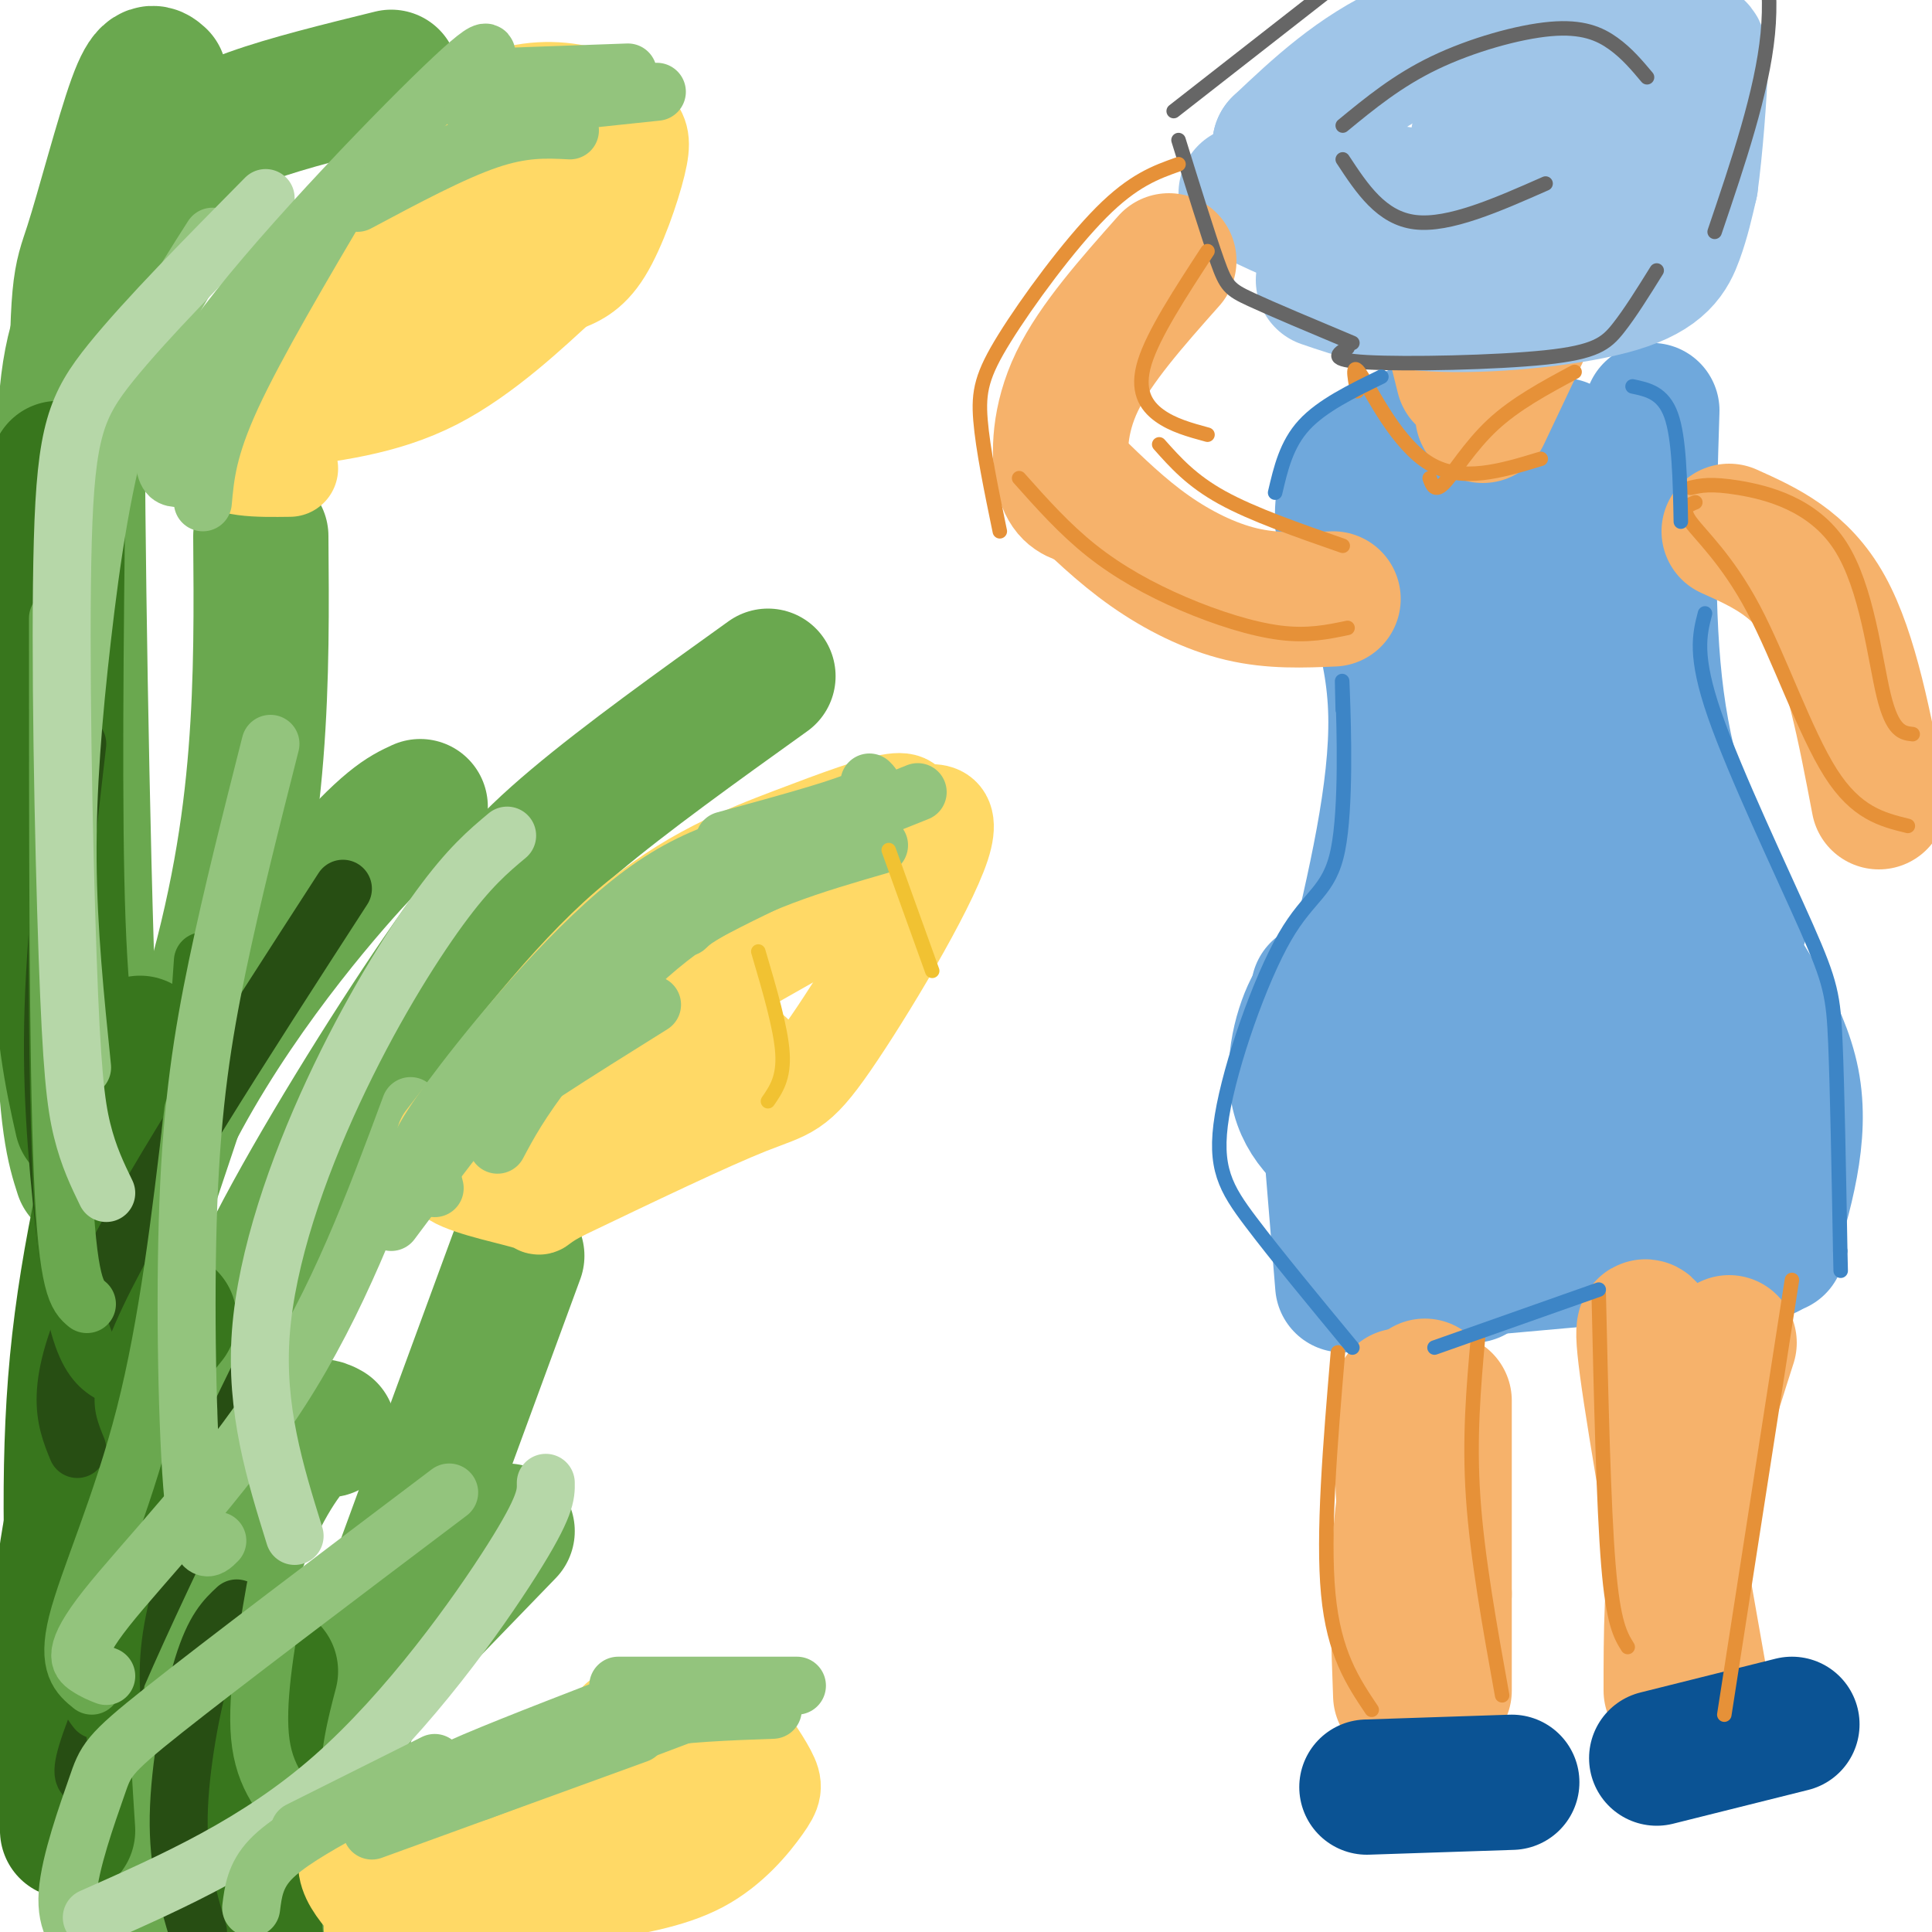 <svg viewBox='0 0 400 400' version='1.1' xmlns='http://www.w3.org/2000/svg' xmlns:xlink='http://www.w3.org/1999/xlink'><g fill='none' stroke='#6aa84f' stroke-width='28' stroke-linecap='round' stroke-linejoin='round'><path d='M81,16c-10.703,2.634 -21.407,5.268 -29,8c-7.593,2.732 -12.076,5.564 -18,13c-5.924,7.436 -13.289,19.478 -17,30c-3.711,10.522 -3.768,19.525 -4,46c-0.232,26.475 -0.638,70.421 0,95c0.638,24.579 2.319,29.789 4,35'/><path d='M33,16c-1.199,-1.080 -2.399,-2.159 -5,5c-2.601,7.159 -6.604,22.558 -9,30c-2.396,7.442 -3.183,6.927 -3,41c0.183,34.073 1.338,102.735 3,134c1.662,31.265 3.831,25.132 6,19'/><path d='M54,111c0.119,14.696 0.238,29.393 -1,45c-1.238,15.607 -3.833,32.125 -10,53c-6.167,20.875 -15.905,46.107 -21,67c-5.095,20.893 -5.548,37.446 -6,54'/><path d='M87,167c-3.423,1.571 -6.845,3.143 -18,16c-11.155,12.857 -30.042,37.000 -40,63c-9.958,26.000 -10.988,53.857 -10,71c0.988,17.143 3.994,23.571 7,30'/><path d='M159,140c-14.674,10.521 -29.348,21.042 -40,30c-10.652,8.958 -17.280,16.352 -28,32c-10.720,15.648 -25.530,39.549 -34,56c-8.470,16.451 -10.600,25.451 -13,37c-2.400,11.549 -5.069,25.648 -7,38c-1.931,12.352 -3.123,22.958 -3,29c0.123,6.042 1.562,7.521 3,9'/><path d='M107,260c-20.833,56.667 -41.667,113.333 -50,138c-8.333,24.667 -4.167,17.333 0,10'/><path d='M105,317c-24.089,24.911 -48.178,49.822 -61,62c-12.822,12.178 -14.378,11.622 -15,10c-0.622,-1.622 -0.311,-4.311 0,-7'/><path d='M68,296c-1.311,-0.733 -2.622,-1.467 -6,2c-3.378,3.467 -8.822,11.133 -14,26c-5.178,14.867 -10.089,36.933 -15,59'/></g>
<g fill='none' stroke='#38761d' stroke-width='28' stroke-linecap='round' stroke-linejoin='round'><path d='M12,97c-0.417,35.750 -0.833,71.500 0,94c0.833,22.500 2.917,31.750 5,41'/><path d='M29,216c-5.417,21.667 -10.833,43.333 -13,66c-2.167,22.667 -1.083,46.333 0,70'/><path d='M35,273c-4.467,5.556 -8.933,11.111 -13,20c-4.067,8.889 -7.733,21.111 -9,36c-1.267,14.889 -0.133,32.444 1,50'/><path d='M56,346c-1.833,7.000 -3.667,14.000 -4,26c-0.333,12.000 0.833,29.000 2,46'/></g>
<g fill='none' stroke='#274e13' stroke-width='12' stroke-linecap='round' stroke-linejoin='round'><path d='M16,154c-2.333,20.167 -4.667,40.333 -5,58c-0.333,17.667 1.333,32.833 3,48'/><path d='M71,184c-20.917,32.333 -41.833,64.667 -51,84c-9.167,19.333 -6.583,25.667 -4,32'/><path d='M57,278c-9.511,19.467 -19.022,38.933 -26,54c-6.978,15.067 -11.422,25.733 -13,31c-1.578,5.267 -0.289,5.133 1,5'/><path d='M49,333c-2.311,2.156 -4.622,4.311 -7,12c-2.378,7.689 -4.822,20.911 -5,31c-0.178,10.089 1.911,17.044 4,24'/></g>
<g fill='none' stroke='#38761d' stroke-width='12' stroke-linecap='round' stroke-linejoin='round'><path d='M13,92c-0.917,61.917 -1.833,123.833 0,156c1.833,32.167 6.417,34.583 11,37'/><path d='M42,199c-2.267,32.911 -4.533,65.822 -8,89c-3.467,23.178 -8.133,36.622 -10,47c-1.867,10.378 -0.933,17.689 0,25'/><path d='M39,292c-1.315,-0.476 -2.631,-0.952 -5,4c-2.369,4.952 -5.792,15.333 -9,25c-3.208,9.667 -6.202,18.619 -7,24c-0.798,5.381 0.601,7.190 2,9'/></g>
<g fill='none' stroke='#6aa84f' stroke-width='12' stroke-linecap='round' stroke-linejoin='round'><path d='M12,128c0.000,45.667 0.000,91.333 1,115c1.000,23.667 3.000,25.333 5,27'/><path d='M40,230c-2.600,22.111 -5.200,44.222 -10,63c-4.800,18.778 -11.800,34.222 -14,43c-2.200,8.778 0.400,10.889 3,13'/><path d='M57,329c-2.083,11.917 -4.167,23.833 -3,32c1.167,8.167 5.583,12.583 10,17'/></g>
<g fill='none' stroke='#93c47d' stroke-width='12' stroke-linecap='round' stroke-linejoin='round'><path d='M44,49c-6.696,10.476 -13.393,20.952 -18,35c-4.607,14.048 -7.125,31.667 -9,48c-1.875,16.333 -3.107,31.381 -3,46c0.107,14.619 1.554,28.810 3,43'/><path d='M56,154c-3.970,15.661 -7.940,31.321 -11,46c-3.060,14.679 -5.208,28.375 -6,49c-0.792,20.625 -0.226,48.179 1,61c1.226,12.821 3.113,10.911 5,9'/><path d='M85,229c-7.482,20.190 -14.964,40.381 -27,59c-12.036,18.619 -28.625,35.667 -36,45c-7.375,9.333 -5.536,10.952 -4,12c1.536,1.048 2.768,1.524 4,2'/><path d='M93,309c-23.560,17.792 -47.119,35.583 -59,45c-11.881,9.417 -12.083,10.458 -14,16c-1.917,5.542 -5.548,15.583 -6,22c-0.452,6.417 2.274,9.208 5,12'/></g>
<g fill='none' stroke='#b6d7a8' stroke-width='12' stroke-linecap='round' stroke-linejoin='round'><path d='M55,41c-12.378,12.520 -24.756,25.040 -32,34c-7.244,8.960 -9.354,14.360 -10,37c-0.646,22.640 0.172,62.518 1,86c0.828,23.482 1.665,30.566 3,36c1.335,5.434 3.167,9.217 5,13'/><path d='M105,173c-3.917,3.280 -7.833,6.560 -14,15c-6.167,8.440 -14.583,22.042 -22,38c-7.417,15.958 -13.833,34.274 -15,50c-1.167,15.726 2.917,28.863 7,42'/><path d='M113,307c0.044,2.400 0.089,4.800 -7,16c-7.089,11.200 -21.311,31.200 -37,45c-15.689,13.800 -32.844,21.400 -50,29'/></g>
<g fill='none' stroke='#ffd966' stroke-width='20' stroke-linecap='round' stroke-linejoin='round'><path d='M92,236c12.821,-16.673 25.643,-33.345 38,-44c12.357,-10.655 24.250,-15.292 34,-19c9.750,-3.708 17.357,-6.488 21,-7c3.643,-0.512 3.321,1.244 3,3'/><path d='M188,169c3.297,-0.512 10.038,-3.292 7,6c-3.038,9.292 -15.856,30.656 -23,41c-7.144,10.344 -8.612,9.670 -17,13c-8.388,3.330 -23.694,10.665 -39,18'/><path d='M116,247c-6.417,3.452 -2.958,3.083 -6,2c-3.042,-1.083 -12.583,-2.881 -16,-5c-3.417,-2.119 -0.708,-4.560 2,-7'/><path d='M177,187c-25.200,14.267 -50.400,28.533 -63,36c-12.600,7.467 -12.600,8.133 -12,9c0.600,0.867 1.800,1.933 3,3'/><path d='M175,183c-20.833,16.917 -41.667,33.833 -50,43c-8.333,9.167 -4.167,10.583 0,12'/><path d='M156,218c0.000,0.000 -22.000,19.000 -22,19'/><path d='M42,87c5.263,-9.809 10.527,-19.618 18,-29c7.473,-9.382 17.156,-18.336 25,-25c7.844,-6.664 13.848,-11.038 20,-13c6.152,-1.962 12.452,-1.512 17,0c4.548,1.512 7.343,4.086 9,6c1.657,1.914 2.177,3.169 1,8c-1.177,4.831 -4.051,13.237 -7,18c-2.949,4.763 -5.975,5.881 -9,7'/><path d='M116,59c-5.711,5.178 -15.489,14.622 -26,20c-10.511,5.378 -21.756,6.689 -33,8'/><path d='M106,41c-16.500,11.750 -33.000,23.500 -42,32c-9.000,8.500 -10.500,13.750 -12,19'/><path d='M57,77c-2.067,0.311 -4.133,0.622 -7,4c-2.867,3.378 -6.533,9.822 -5,13c1.533,3.178 8.267,3.089 15,3'/><path d='M121,37c0.000,0.000 -37.000,38.000 -37,38'/><path d='M128,36c0.000,0.000 -31.000,32.000 -31,32'/><path d='M119,24c-1.333,-1.167 -2.667,-2.333 -6,1c-3.333,3.333 -8.667,11.167 -14,19'/><path d='M77,399c16.716,-14.177 33.432,-28.355 45,-36c11.568,-7.645 17.986,-8.758 22,-9c4.014,-0.242 5.622,0.388 8,3c2.378,2.612 5.524,7.205 7,10c1.476,2.795 1.282,3.791 -1,7c-2.282,3.209 -6.652,8.631 -13,12c-6.348,3.369 -14.674,4.684 -23,6'/><path d='M122,392c-8.067,2.044 -16.733,4.156 -21,4c-4.267,-0.156 -4.133,-2.578 -4,-5'/><path d='M145,364c0.000,0.000 -48.000,26.000 -48,26'/><path d='M128,356c3.933,0.600 7.867,1.200 -3,5c-10.867,3.800 -36.533,10.800 -47,17c-10.467,6.200 -5.733,11.600 -1,17'/></g>
<g fill='none' stroke='#93c47d' stroke-width='12' stroke-linecap='round' stroke-linejoin='round'><path d='M62,379c0.000,0.000 28.000,-14.000 28,-14'/><path d='M77,379c0.000,0.000 55.000,-20.000 55,-20'/><path d='M71,375c-5.917,3.333 -11.833,6.667 -15,10c-3.167,3.333 -3.583,6.667 -4,10'/><path d='M99,371c0.000,0.000 45.000,-17.000 45,-17'/><path d='M93,370c-2.667,-0.167 -5.333,-0.333 0,-3c5.333,-2.667 18.667,-7.833 32,-13'/><path d='M116,362c5.333,-2.333 10.667,-4.667 18,-6c7.333,-1.333 16.667,-1.667 26,-2'/><path d='M128,349c0.000,0.000 37.000,0.000 37,0'/><path d='M90,246c-0.750,-2.833 -1.500,-5.667 6,-12c7.500,-6.333 23.250,-16.167 39,-26'/><path d='M81,253c8.356,-11.200 16.711,-22.400 25,-32c8.289,-9.600 16.511,-17.600 28,-25c11.489,-7.400 26.244,-14.200 41,-21'/><path d='M86,240c0.933,-2.711 1.867,-5.422 10,-16c8.133,-10.578 23.467,-29.022 37,-39c13.533,-9.978 25.267,-11.489 37,-13'/><path d='M103,237c2.289,-4.311 4.578,-8.622 11,-17c6.422,-8.378 16.978,-20.822 29,-29c12.022,-8.178 25.511,-12.089 39,-16'/><path d='M190,164c-10.500,4.167 -21.000,8.333 -29,13c-8.000,4.667 -13.500,9.833 -19,15'/><path d='M97,18c3.643,-5.804 7.286,-11.607 -3,-2c-10.286,9.607 -34.500,34.625 -47,51c-12.500,16.375 -13.286,24.107 -13,28c0.286,3.893 1.643,3.946 3,4'/><path d='M72,39c-9.500,16.083 -19.000,32.167 -24,43c-5.000,10.833 -5.500,16.417 -6,22'/><path d='M74,42c9.833,-5.250 19.667,-10.500 27,-13c7.333,-2.500 12.167,-2.250 17,-2'/><path d='M98,23c0.000,0.000 38.000,-4.000 38,-4'/><path d='M102,16c0.000,0.000 28.000,-1.000 28,-1'/><path d='M180,162c1.000,1.000 2.000,2.000 -3,4c-5.000,2.000 -16.000,5.000 -27,8'/></g>
<g fill='none' stroke='#6fa8dc' stroke-width='28' stroke-linecap='round' stroke-linejoin='round'><path d='M278,207c0.511,-1.248 1.021,-2.496 0,-3c-1.021,-0.504 -3.574,-0.265 -6,4c-2.426,4.265 -4.727,12.557 -3,19c1.727,6.443 7.481,11.039 13,13c5.519,1.961 10.802,1.288 15,0c4.198,-1.288 7.311,-3.191 10,-8c2.689,-4.809 4.955,-12.526 6,-18c1.045,-5.474 0.870,-8.707 0,-11c-0.870,-2.293 -2.435,-3.647 -4,-5'/><path d='M309,198c-1.856,-2.496 -4.498,-6.236 -7,-9c-2.502,-2.764 -4.866,-4.552 -6,4c-1.134,8.552 -1.038,27.443 1,37c2.038,9.557 6.019,9.778 10,10'/><path d='M334,192c-3.208,12.417 -6.417,24.834 -7,32c-0.583,7.166 1.459,9.081 5,12c3.541,2.919 8.581,6.841 13,6c4.419,-0.841 8.217,-6.446 11,-12c2.783,-5.554 4.550,-11.056 5,-18c0.450,-6.944 -0.417,-15.331 -6,-20c-5.583,-4.669 -15.881,-5.620 -23,-3c-7.119,2.620 -11.060,8.810 -15,15'/><path d='M317,204c-2.500,2.500 -1.250,1.250 0,0'/><path d='M333,190c-0.286,-1.762 -0.571,-3.524 -1,-4c-0.429,-0.476 -1.000,0.333 -6,-1c-5.000,-1.333 -14.429,-4.810 -23,2c-8.571,6.810 -16.286,23.905 -24,41'/><path d='M279,228c-3.833,9.333 -1.417,12.167 1,15'/><path d='M273,205c0.000,0.000 5.000,61.000 5,61'/><path d='M290,264c0.000,0.000 67.000,-6.000 67,-6'/><path d='M347,207c0.600,9.133 1.200,18.267 2,24c0.800,5.733 1.800,8.067 5,12c3.200,3.933 8.600,9.467 14,15'/><path d='M350,224c1.417,7.500 2.833,15.000 2,21c-0.833,6.000 -3.917,10.500 -7,15'/><path d='M328,236c0.000,0.000 -23.000,28.000 -23,28'/><path d='M280,203c4.667,-19.583 9.333,-39.167 9,-55c-0.333,-15.833 -5.667,-27.917 -11,-40'/><path d='M278,108c-0.500,-8.833 3.750,-10.917 8,-13'/><path d='M340,96c-1.867,20.533 -3.733,41.067 -4,57c-0.267,15.933 1.067,27.267 3,34c1.933,6.733 4.467,8.867 7,11'/><path d='M294,89c1.933,18.600 3.867,37.200 9,58c5.133,20.800 13.467,43.800 18,54c4.533,10.200 5.267,7.600 6,5'/><path d='M325,95c-1.400,-3.333 -2.800,-6.667 -3,9c-0.200,15.667 0.800,50.333 3,71c2.200,20.667 5.600,27.333 9,34'/><path d='M342,85c-0.667,21.250 -1.333,42.500 1,60c2.333,17.500 7.667,31.250 13,45'/><path d='M360,192c-2.400,-0.111 -4.800,-0.222 -2,5c2.800,5.222 10.800,15.778 13,27c2.200,11.222 -1.400,23.111 -5,35'/><path d='M291,104c0.000,0.000 48.000,0.000 48,0'/></g>
<g fill='none' stroke='#f6b26b' stroke-width='28' stroke-linecap='round' stroke-linejoin='round'><path d='M301,70c0.000,0.000 2.000,8.000 2,8'/><path d='M316,67c0.000,0.000 -9.000,19.000 -9,19'/></g>
<g fill='none' stroke='#9fc5e8' stroke-width='28' stroke-linecap='round' stroke-linejoin='round'><path d='M274,58c6.833,2.333 13.667,4.667 25,5c11.333,0.333 27.167,-1.333 36,-4c8.833,-2.667 10.667,-6.333 12,-10c1.333,-3.667 2.167,-7.333 3,-11'/><path d='M350,38c0.966,-6.944 1.880,-18.806 2,-24c0.120,-5.194 -0.556,-3.722 -4,-5c-3.444,-1.278 -9.658,-5.306 -20,-6c-10.342,-0.694 -24.812,1.944 -36,7c-11.188,5.056 -19.094,12.528 -27,20'/><path d='M265,30c1.356,5.689 18.244,9.911 32,11c13.756,1.089 24.378,-0.956 35,-3'/><path d='M275,44c0.000,0.000 42.000,-8.000 42,-8'/><path d='M258,40c8.917,4.333 17.833,8.667 28,9c10.167,0.333 21.583,-3.333 33,-7'/><path d='M307,31c-1.167,-1.250 -2.333,-2.500 2,-3c4.333,-0.500 14.167,-0.250 24,0'/><path d='M310,19c0.000,0.000 10.000,2.000 10,2'/></g>
<g fill='none' stroke='#f6b26b' stroke-width='28' stroke-linecap='round' stroke-linejoin='round'><path d='M295,287c-2.083,10.167 -4.167,20.333 -5,31c-0.833,10.667 -0.417,21.833 0,33'/><path d='M299,290c0.000,0.000 0.000,60.000 0,60'/><path d='M290,289c0.250,13.583 0.500,27.167 2,34c1.500,6.833 4.250,6.917 7,7'/><path d='M358,278c-4.000,12.500 -8.000,25.000 -10,37c-2.000,12.000 -2.000,23.500 -2,35'/><path d='M343,279c-1.833,-4.250 -3.667,-8.500 -2,4c1.667,12.500 6.833,41.750 12,71'/></g>
<g fill='none' stroke='#0b5394' stroke-width='28' stroke-linecap='round' stroke-linejoin='round'><path d='M283,370c0.000,0.000 30.000,-1.000 30,-1'/><path d='M343,364c0.000,0.000 28.000,-7.000 28,-7'/></g>
<g fill='none' stroke='#f6b26b' stroke-width='28' stroke-linecap='round' stroke-linejoin='round'><path d='M276,124c-6.267,0.267 -12.533,0.533 -19,-1c-6.467,-1.533 -13.133,-4.867 -19,-9c-5.867,-4.133 -10.933,-9.067 -16,-14'/><path d='M242,54c-7.600,8.556 -15.200,17.111 -19,25c-3.800,7.889 -3.800,15.111 -3,19c0.800,3.889 2.400,4.444 4,5'/><path d='M358,110c7.417,3.333 14.833,6.667 20,16c5.167,9.333 8.083,24.667 11,40'/></g>
<g fill='none' stroke='#666666' stroke-width='3' stroke-linecap='round' stroke-linejoin='round'><path d='M278,26c5.661,-4.655 11.321,-9.310 19,-13c7.679,-3.690 17.375,-6.417 24,-7c6.625,-0.583 10.179,0.976 13,3c2.821,2.024 4.911,4.512 7,7'/><path d='M278,33c4.000,6.083 8.000,12.167 15,13c7.000,0.833 17.000,-3.583 27,-8'/><path d='M243,23c0.000,0.000 64.000,-50.000 64,-50'/><path d='M244,29c3.067,9.867 6.133,19.733 8,25c1.867,5.267 2.533,5.933 7,8c4.467,2.067 12.733,5.533 21,9'/><path d='M355,48c4.917,-14.500 9.833,-29.000 11,-41c1.167,-12.000 -1.417,-21.500 -4,-31'/><path d='M343,56c-2.762,4.440 -5.524,8.881 -8,12c-2.476,3.119 -4.667,4.917 -15,6c-10.333,1.083 -28.810,1.452 -37,1c-8.190,-0.452 -6.095,-1.726 -4,-3'/></g>
<g fill='none' stroke='#e69138' stroke-width='3' stroke-linecap='round' stroke-linejoin='round'><path d='M244,34c-4.673,1.655 -9.345,3.310 -16,10c-6.655,6.690 -15.292,18.417 -20,26c-4.708,7.583 -5.488,11.024 -5,17c0.488,5.976 2.244,14.488 4,23'/><path d='M250,52c-5.600,8.578 -11.200,17.156 -13,23c-1.800,5.844 0.200,8.956 3,11c2.800,2.044 6.400,3.022 10,4'/><path d='M240,92c3.333,3.750 6.667,7.500 13,11c6.333,3.500 15.667,6.750 25,10'/><path d='M211,99c4.702,5.280 9.405,10.560 15,15c5.595,4.440 12.083,8.042 19,11c6.917,2.958 14.262,5.274 20,6c5.738,0.726 9.869,-0.137 14,-1'/><path d='M350,101c2.083,-0.482 4.167,-0.964 10,0c5.833,0.964 15.417,3.375 21,12c5.583,8.625 7.167,23.464 9,31c1.833,7.536 3.917,7.768 6,8'/><path d='M351,104c-1.512,0.601 -3.024,1.202 -1,4c2.024,2.798 7.583,7.792 13,18c5.417,10.208 10.690,25.631 16,34c5.310,8.369 10.655,9.685 16,11'/><path d='M281,81c-0.622,-3.289 -1.244,-6.578 1,-3c2.244,3.578 7.356,14.022 14,18c6.644,3.978 14.822,1.489 23,-1'/><path d='M326,77c-6.133,3.289 -12.267,6.578 -17,11c-4.733,4.422 -8.067,9.978 -10,12c-1.933,2.022 -2.467,0.511 -3,-1'/><path d='M277,280c-1.583,18.833 -3.167,37.667 -2,50c1.167,12.333 5.083,18.167 9,24'/><path d='M306,277c-0.917,10.333 -1.833,20.667 -1,33c0.833,12.333 3.417,26.667 6,41'/><path d='M331,268c0.500,21.917 1.000,43.833 2,56c1.000,12.167 2.500,14.583 4,17'/><path d='M371,265c0.000,0.000 -14.000,90.000 -14,90'/></g>
<g fill='none' stroke='#3d85c6' stroke-width='3' stroke-linecap='round' stroke-linejoin='round'><path d='M286,78c-6.167,3.000 -12.333,6.000 -16,10c-3.667,4.000 -4.833,9.000 -6,14'/><path d='M278,147c-0.111,-4.610 -0.222,-9.221 0,-3c0.222,6.221 0.778,23.272 -1,32c-1.778,8.728 -5.889,9.133 -11,18c-5.111,8.867 -11.222,26.195 -13,37c-1.778,10.805 0.778,15.087 6,22c5.222,6.913 13.111,16.456 21,26'/><path d='M338,80c3.167,0.667 6.333,1.333 8,6c1.667,4.667 1.833,13.333 2,22'/><path d='M353,127c-1.131,4.357 -2.262,8.714 2,21c4.262,12.286 13.917,32.500 19,44c5.083,11.500 5.595,14.286 6,24c0.405,9.714 0.702,26.357 1,43'/><path d='M381,259c0.167,7.167 0.083,3.583 0,0'/><path d='M297,279c0.000,0.000 34.000,-12.000 34,-12'/></g>
<g fill='none' stroke='#f1c232' stroke-width='3' stroke-linecap='round' stroke-linejoin='round'><path d='M184,176c0.000,0.000 9.000,25.000 9,25'/><path d='M157,197c2.333,7.917 4.667,15.833 5,21c0.333,5.167 -1.333,7.583 -3,10'/></g>
</svg>
